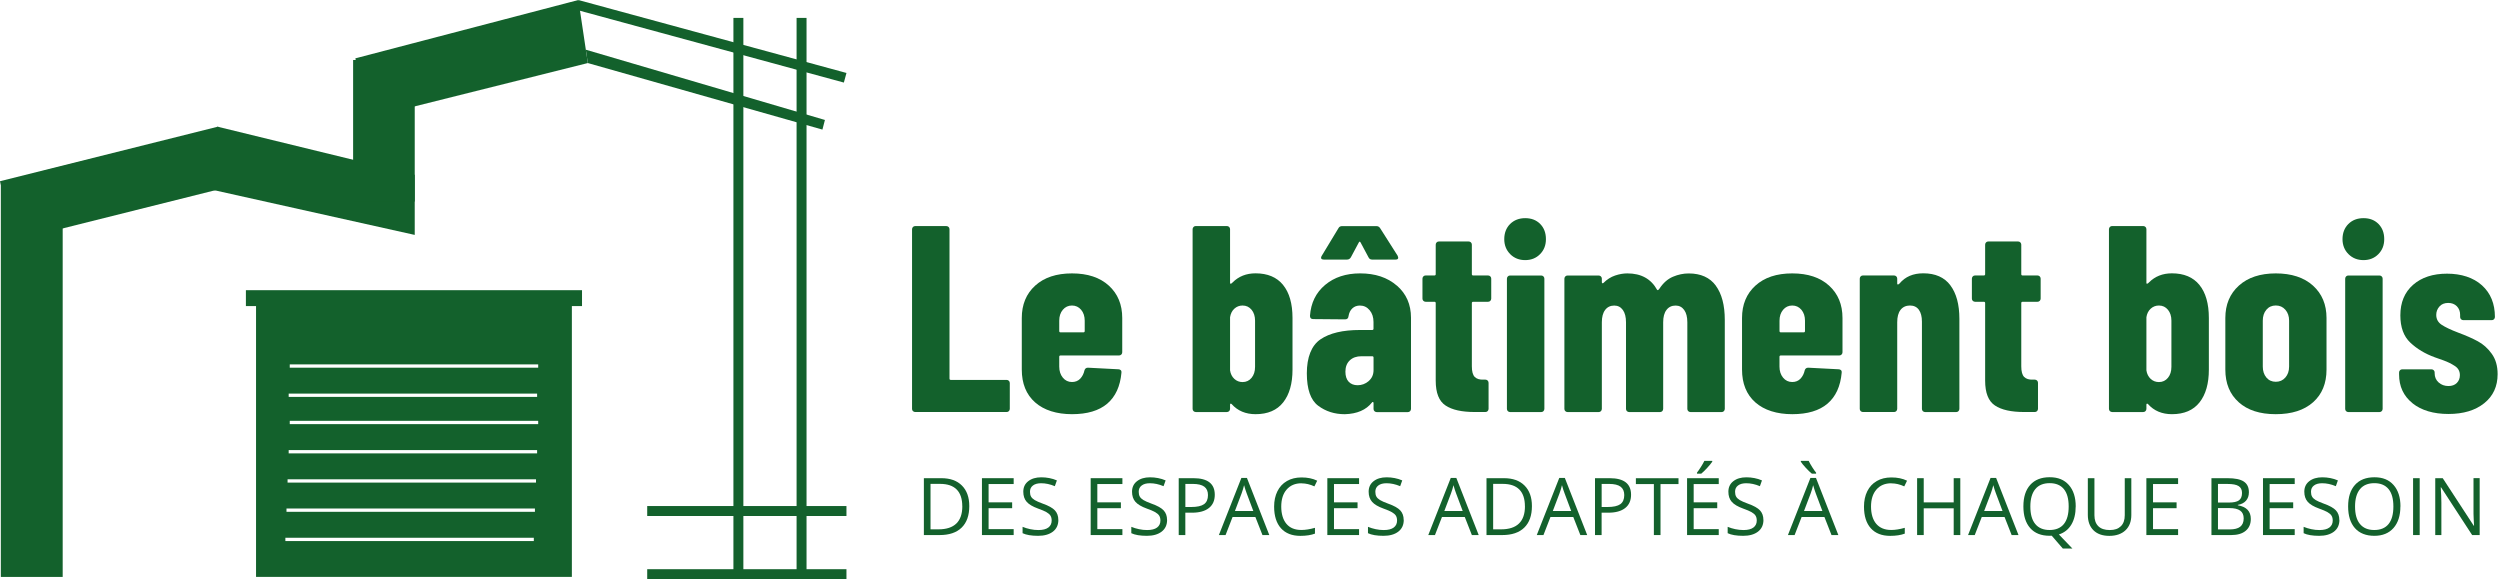 <svg width="259" height="60" viewBox="0 0 259 60" fill="none" xmlns="http://www.w3.org/2000/svg">
<path d="M94.583 42.595C94.517 42.533 94.488 42.455 94.488 42.36V23.751C94.488 23.66 94.521 23.582 94.583 23.516C94.645 23.45 94.723 23.421 94.818 23.421H98.039C98.129 23.421 98.208 23.454 98.274 23.516C98.34 23.582 98.368 23.656 98.368 23.751V39.222C98.368 39.313 98.414 39.358 98.504 39.358H104.286C104.376 39.358 104.455 39.391 104.521 39.453C104.587 39.519 104.615 39.597 104.615 39.688V42.356C104.615 42.446 104.582 42.525 104.521 42.591C104.455 42.657 104.376 42.686 104.286 42.686H94.818C94.727 42.686 94.649 42.653 94.583 42.591V42.595Z" fill="#13612C"/>
<path d="M116.165 36.732C116.099 36.798 116.021 36.827 115.93 36.827H109.873C109.782 36.827 109.737 36.872 109.737 36.963V37.981C109.737 38.439 109.861 38.822 110.108 39.123C110.355 39.425 110.673 39.577 111.056 39.577C111.403 39.577 111.691 39.462 111.91 39.235C112.128 39.004 112.277 38.715 112.351 38.369C112.405 38.188 112.524 38.093 112.71 38.093L115.877 38.258C115.967 38.258 116.046 38.291 116.112 38.352C116.178 38.418 116.198 38.505 116.182 38.612C116.054 40.026 115.563 41.094 114.71 41.82C113.856 42.546 112.64 42.909 111.06 42.909C109.481 42.909 108.153 42.501 107.234 41.684C106.314 40.868 105.857 39.734 105.857 38.286V32.947C105.857 31.553 106.319 30.431 107.246 29.59C108.174 28.745 109.444 28.324 111.06 28.324C112.677 28.324 113.947 28.745 114.875 29.59C115.802 30.435 116.264 31.553 116.264 32.947V36.497C116.264 36.588 116.231 36.666 116.169 36.732H116.165ZM110.108 32.093C109.861 32.386 109.737 32.761 109.737 33.223V34.295C109.737 34.386 109.782 34.431 109.873 34.431H112.24C112.33 34.431 112.376 34.386 112.376 34.295V33.223C112.376 32.765 112.252 32.39 112.005 32.093C111.757 31.8 111.44 31.652 111.056 31.652C110.673 31.652 110.355 31.8 110.108 32.093Z" fill="#13612C"/>
<path d="M132.927 29.521C133.578 30.321 133.904 31.463 133.904 32.947V38.287C133.904 39.739 133.582 40.868 132.939 41.685C132.296 42.501 131.343 42.909 130.077 42.909C129.051 42.909 128.222 42.563 127.599 41.862C127.562 41.825 127.525 41.813 127.488 41.821C127.451 41.829 127.434 41.862 127.434 41.916V42.357C127.434 42.448 127.401 42.526 127.34 42.592C127.274 42.658 127.195 42.687 127.104 42.687H123.884C123.793 42.687 123.715 42.654 123.649 42.592C123.583 42.53 123.554 42.452 123.554 42.357V23.748C123.554 23.657 123.587 23.579 123.649 23.513C123.711 23.447 123.789 23.418 123.884 23.418H127.104C127.195 23.418 127.274 23.451 127.34 23.513C127.405 23.579 127.434 23.653 127.434 23.748V29.335C127.434 29.372 127.451 29.389 127.488 29.389C127.562 29.389 127.636 29.343 127.706 29.253C128.329 28.63 129.121 28.317 130.073 28.317C131.323 28.317 132.271 28.717 132.923 29.512L132.927 29.521ZM129.665 32.094C129.426 31.801 129.117 31.652 128.729 31.652C128.399 31.652 128.115 31.764 127.876 31.982C127.636 32.201 127.492 32.498 127.434 32.865V38.37C127.488 38.736 127.636 39.029 127.876 39.252C128.115 39.471 128.399 39.582 128.729 39.582C129.113 39.582 129.426 39.433 129.665 39.141C129.904 38.848 130.024 38.473 130.024 38.011V33.219C130.024 32.762 129.904 32.386 129.665 32.09V32.094Z" fill="#13612C"/>
<path d="M144.72 29.589C145.693 30.435 146.179 31.544 146.179 32.921V42.364C146.179 42.454 146.146 42.533 146.085 42.599C146.019 42.665 145.94 42.694 145.85 42.694H142.629C142.538 42.694 142.46 42.661 142.394 42.599C142.328 42.537 142.299 42.459 142.299 42.364V41.758C142.299 41.704 142.283 41.667 142.246 41.646C142.209 41.63 142.171 41.646 142.134 41.7C141.528 42.471 140.592 42.875 139.326 42.912C138.262 42.912 137.339 42.619 136.559 42.03C135.78 41.444 135.388 40.323 135.388 38.673C135.388 37.024 135.863 35.791 136.807 35.152C137.751 34.509 139.116 34.187 140.893 34.187H142.159C142.25 34.187 142.295 34.142 142.295 34.051V33.362C142.295 32.867 142.163 32.459 141.895 32.138C141.627 31.816 141.293 31.655 140.889 31.655C140.576 31.655 140.316 31.75 140.106 31.944C139.895 32.138 139.763 32.406 139.706 32.756C139.685 32.975 139.57 33.086 139.347 33.086L136.044 33.057C135.826 33.057 135.714 32.946 135.714 32.727C135.805 31.387 136.329 30.319 137.281 29.519C138.234 28.719 139.446 28.323 140.914 28.323C142.472 28.323 143.738 28.744 144.712 29.589H144.72ZM136.889 26.794C136.844 26.728 136.856 26.633 136.931 26.505L138.662 23.643C138.737 23.495 138.864 23.425 139.05 23.425H142.6C142.765 23.425 142.893 23.499 142.984 23.643L144.802 26.505C144.839 26.616 144.856 26.678 144.856 26.699C144.856 26.827 144.765 26.893 144.58 26.893H142.155C141.974 26.893 141.842 26.81 141.771 26.645L140.947 25.103C140.893 25.012 140.835 25.012 140.782 25.103L139.957 26.645C139.866 26.81 139.726 26.893 139.545 26.893H137.149C137.021 26.893 136.935 26.86 136.889 26.798V26.794ZM141.788 39.481C142.126 39.197 142.299 38.818 142.299 38.339V37.044C142.299 36.954 142.254 36.908 142.163 36.908H141.033C140.539 36.908 140.139 37.049 139.838 37.333C139.537 37.618 139.384 38.009 139.384 38.504C139.384 38.962 139.499 39.312 139.726 39.551C139.957 39.791 140.262 39.91 140.65 39.91C141.071 39.91 141.454 39.77 141.792 39.486L141.788 39.481Z" fill="#13612C"/>
<path d="M154.397 31.169C154.331 31.235 154.257 31.264 154.162 31.264H152.62C152.529 31.264 152.484 31.309 152.484 31.4V37.952C152.484 38.484 152.583 38.851 152.785 39.053C152.987 39.255 153.288 39.346 153.692 39.329H153.886C153.977 39.329 154.055 39.362 154.121 39.424C154.183 39.49 154.216 39.568 154.216 39.659V42.356C154.216 42.446 154.183 42.525 154.121 42.591C154.059 42.657 153.977 42.685 153.886 42.685H152.785C151.445 42.685 150.435 42.463 149.759 42.009C149.078 41.56 148.74 40.702 148.74 39.436V31.4C148.74 31.309 148.695 31.264 148.604 31.264H147.697C147.606 31.264 147.528 31.231 147.462 31.169C147.396 31.107 147.367 31.029 147.367 30.934V28.868C147.367 28.777 147.4 28.699 147.462 28.633C147.524 28.567 147.602 28.538 147.697 28.538H148.604C148.695 28.538 148.74 28.493 148.74 28.402V25.346C148.74 25.256 148.773 25.177 148.835 25.111C148.897 25.046 148.975 25.017 149.07 25.017H152.154C152.245 25.017 152.323 25.05 152.389 25.111C152.455 25.177 152.484 25.256 152.484 25.346V28.402C152.484 28.493 152.529 28.538 152.62 28.538H154.162C154.253 28.538 154.331 28.571 154.397 28.633C154.463 28.699 154.492 28.777 154.492 28.868V30.934C154.492 31.024 154.459 31.103 154.397 31.169Z" fill="#13612C"/>
<path d="M156.459 26.328C156.047 25.916 155.841 25.396 155.841 24.774C155.841 24.151 156.043 23.607 156.447 23.207C156.851 22.807 157.375 22.601 158.014 22.601C158.653 22.601 159.173 22.803 159.568 23.207C159.964 23.611 160.158 24.134 160.158 24.774C160.158 25.413 159.956 25.916 159.552 26.328C159.148 26.741 158.632 26.947 158.01 26.947C157.387 26.947 156.868 26.741 156.455 26.328H156.459ZM156.212 42.595C156.146 42.533 156.117 42.455 156.117 42.36V28.872C156.117 28.782 156.15 28.703 156.212 28.637C156.274 28.571 156.352 28.542 156.447 28.542H159.667C159.758 28.542 159.836 28.575 159.902 28.637C159.964 28.703 159.997 28.782 159.997 28.872V42.36C159.997 42.451 159.964 42.529 159.902 42.595C159.841 42.661 159.758 42.69 159.667 42.69H156.447C156.356 42.69 156.278 42.657 156.212 42.595Z" fill="#13612C"/>
<path d="M177.752 29.59C178.375 30.435 178.688 31.619 178.688 33.14V42.36C178.688 42.451 178.655 42.529 178.594 42.595C178.528 42.661 178.453 42.69 178.359 42.69H175.138C175.047 42.69 174.969 42.657 174.903 42.595C174.837 42.534 174.808 42.455 174.808 42.36V33.388C174.808 32.839 174.697 32.41 174.478 32.109C174.26 31.808 173.963 31.656 173.596 31.656C173.192 31.656 172.874 31.808 172.648 32.109C172.417 32.41 172.305 32.839 172.305 33.388V42.36C172.305 42.451 172.272 42.529 172.211 42.595C172.149 42.661 172.066 42.69 171.976 42.69H168.784C168.693 42.69 168.615 42.657 168.549 42.595C168.483 42.534 168.454 42.455 168.454 42.36V33.388C168.454 32.839 168.343 32.41 168.124 32.109C167.906 31.808 167.609 31.656 167.242 31.656C166.838 31.656 166.52 31.808 166.293 32.109C166.063 32.41 165.951 32.839 165.951 33.388V42.36C165.951 42.451 165.918 42.529 165.856 42.595C165.79 42.661 165.712 42.69 165.621 42.69H162.401C162.31 42.69 162.232 42.657 162.166 42.595C162.1 42.534 162.071 42.455 162.071 42.36V28.873C162.071 28.782 162.104 28.704 162.166 28.638C162.228 28.572 162.306 28.543 162.401 28.543H165.621C165.712 28.543 165.79 28.576 165.856 28.638C165.922 28.704 165.951 28.782 165.951 28.873V29.231C165.951 29.285 165.968 29.322 166.005 29.343C166.042 29.359 166.079 29.351 166.116 29.314C166.483 28.947 166.887 28.691 167.328 28.543C167.77 28.394 168.19 28.324 168.594 28.324C170.025 28.324 171.052 28.893 171.679 30.031L171.732 30.06C171.786 30.06 171.852 30.007 171.926 29.895C172.31 29.31 172.775 28.901 173.316 28.671C173.856 28.44 174.404 28.328 174.953 28.328C176.202 28.328 177.138 28.749 177.761 29.594L177.752 29.59Z" fill="#13612C"/>
<path d="M190.783 36.732C190.717 36.798 190.642 36.827 190.548 36.827H184.49C184.4 36.827 184.354 36.872 184.354 36.963V37.981C184.354 38.439 184.478 38.822 184.725 39.123C184.973 39.425 185.29 39.577 185.674 39.577C186.024 39.577 186.309 39.462 186.527 39.235C186.746 39.004 186.894 38.715 186.969 38.369C187.022 38.188 187.142 38.093 187.327 38.093L190.494 38.258C190.585 38.258 190.663 38.291 190.729 38.352C190.795 38.418 190.816 38.505 190.799 38.612C190.671 40.026 190.181 41.094 189.327 41.82C188.474 42.546 187.257 42.909 185.678 42.909C184.099 42.909 182.771 42.501 181.851 41.684C180.932 40.868 180.474 39.734 180.474 38.286V32.947C180.474 31.553 180.936 30.431 181.864 29.59C182.791 28.745 184.062 28.324 185.678 28.324C187.294 28.324 188.564 28.745 189.492 29.59C190.42 30.435 190.882 31.553 190.882 32.947V36.497C190.882 36.588 190.849 36.666 190.787 36.732H190.783ZM184.73 32.093C184.482 32.386 184.358 32.761 184.358 33.223V34.295C184.358 34.386 184.404 34.431 184.494 34.431H186.861C186.952 34.431 186.997 34.386 186.997 34.295V33.223C186.997 32.765 186.874 32.39 186.626 32.093C186.379 31.8 186.061 31.652 185.678 31.652C185.294 31.652 184.977 31.8 184.73 32.093Z" fill="#13612C"/>
<path d="M202.056 29.561C202.679 30.385 202.992 31.544 202.992 33.029V42.36C202.992 42.45 202.959 42.529 202.897 42.595C202.832 42.661 202.753 42.69 202.662 42.69H199.442C199.351 42.69 199.273 42.657 199.207 42.595C199.141 42.533 199.112 42.455 199.112 42.36V33.33C199.112 32.798 199.005 32.385 198.795 32.093C198.584 31.8 198.275 31.651 197.871 31.651C197.467 31.651 197.125 31.804 196.894 32.105C196.663 32.406 196.552 32.835 196.552 33.383V42.356C196.552 42.446 196.519 42.525 196.457 42.591C196.391 42.657 196.316 42.686 196.222 42.686H193.001C192.911 42.686 192.832 42.653 192.766 42.591C192.7 42.529 192.671 42.45 192.671 42.356V28.868C192.671 28.777 192.704 28.699 192.766 28.633C192.828 28.567 192.906 28.538 193.001 28.538H196.222C196.312 28.538 196.391 28.571 196.457 28.633C196.523 28.699 196.552 28.777 196.552 28.868V29.392C196.552 29.445 196.576 29.474 196.622 29.474C196.667 29.474 196.729 29.437 196.799 29.363C197.384 28.666 198.201 28.315 199.248 28.315C200.498 28.315 201.434 28.728 202.056 29.552V29.561Z" fill="#13612C"/>
<path d="M211.317 31.169C211.251 31.235 211.173 31.264 211.082 31.264H209.54C209.449 31.264 209.404 31.309 209.404 31.4V37.952C209.404 38.484 209.503 38.851 209.705 39.053C209.907 39.255 210.208 39.346 210.612 39.329H210.806C210.897 39.329 210.975 39.362 211.041 39.424C211.107 39.49 211.136 39.568 211.136 39.659V42.356C211.136 42.446 211.103 42.525 211.041 42.591C210.975 42.657 210.897 42.685 210.806 42.685H209.705C208.365 42.685 207.355 42.463 206.678 42.009C205.998 41.56 205.66 40.702 205.66 39.436V31.4C205.66 31.309 205.615 31.264 205.524 31.264H204.617C204.526 31.264 204.448 31.231 204.382 31.169C204.316 31.107 204.287 31.029 204.287 30.934V28.868C204.287 28.777 204.32 28.699 204.382 28.633C204.444 28.567 204.522 28.538 204.617 28.538H205.524C205.615 28.538 205.66 28.493 205.66 28.402V25.346C205.66 25.256 205.693 25.177 205.755 25.111C205.817 25.046 205.895 25.017 205.99 25.017H209.074C209.165 25.017 209.243 25.05 209.309 25.111C209.371 25.177 209.404 25.256 209.404 25.346V28.402C209.404 28.493 209.449 28.538 209.54 28.538H211.082C211.173 28.538 211.251 28.571 211.317 28.633C211.379 28.699 211.412 28.777 211.412 28.868V30.934C211.412 31.024 211.379 31.103 211.317 31.169Z" fill="#13612C"/>
<path d="M227.861 29.521C228.512 30.321 228.838 31.463 228.838 32.947V38.287C228.838 39.739 228.516 40.868 227.873 41.685C227.23 42.501 226.277 42.909 225.011 42.909C223.985 42.909 223.156 42.563 222.533 41.862C222.496 41.825 222.459 41.813 222.422 41.821C222.385 41.829 222.368 41.862 222.368 41.916V42.357C222.368 42.448 222.335 42.526 222.273 42.592C222.211 42.658 222.129 42.687 222.038 42.687H218.818C218.727 42.687 218.649 42.654 218.583 42.592C218.517 42.53 218.488 42.452 218.488 42.357V23.748C218.488 23.657 218.521 23.579 218.583 23.513C218.649 23.447 218.723 23.418 218.818 23.418H222.038C222.129 23.418 222.207 23.451 222.273 23.513C222.335 23.579 222.368 23.653 222.368 23.748V29.335C222.368 29.372 222.385 29.389 222.422 29.389C222.496 29.389 222.57 29.343 222.64 29.253C223.263 28.63 224.055 28.317 225.007 28.317C226.257 28.317 227.205 28.717 227.856 29.512L227.861 29.521ZM224.599 32.094C224.36 31.801 224.051 31.652 223.663 31.652C223.333 31.652 223.049 31.764 222.809 31.982C222.57 32.201 222.422 32.498 222.368 32.865V38.37C222.422 38.736 222.57 39.029 222.809 39.252C223.049 39.471 223.333 39.582 223.663 39.582C224.046 39.582 224.36 39.433 224.599 39.141C224.838 38.848 224.958 38.473 224.958 38.011V33.219C224.958 32.762 224.838 32.386 224.599 32.09V32.094Z" fill="#13612C"/>
<path d="M231.935 41.672C231.007 40.847 230.545 39.717 230.545 38.286V32.947C230.545 31.553 231.015 30.431 231.947 29.59C232.883 28.745 234.157 28.324 235.773 28.324C237.39 28.324 238.693 28.745 239.625 29.59C240.561 30.435 241.027 31.553 241.027 32.947V38.286C241.027 39.717 240.565 40.847 239.637 41.672C238.709 42.496 237.423 42.909 235.769 42.909C234.116 42.909 232.854 42.496 231.93 41.672H231.935ZM236.763 39.111C237.019 38.818 237.151 38.443 237.151 37.981V33.219C237.151 32.761 237.023 32.386 236.763 32.089C236.507 31.796 236.178 31.648 235.773 31.648C235.369 31.648 235.044 31.796 234.796 32.089C234.549 32.382 234.425 32.757 234.425 33.219V37.981C234.425 38.439 234.549 38.814 234.796 39.111C235.044 39.404 235.369 39.552 235.773 39.552C236.178 39.552 236.507 39.404 236.763 39.111Z" fill="#13612C"/>
<path d="M243.303 26.328C242.89 25.916 242.684 25.396 242.684 24.774C242.684 24.151 242.886 23.607 243.29 23.207C243.695 22.803 244.218 22.601 244.862 22.601C245.505 22.601 246.02 22.803 246.416 23.207C246.812 23.611 247.006 24.134 247.006 24.774C247.006 25.413 246.804 25.916 246.4 26.328C245.995 26.741 245.48 26.947 244.857 26.947C244.235 26.947 243.715 26.741 243.303 26.328ZM243.055 42.595C242.989 42.533 242.961 42.455 242.961 42.36V28.872C242.961 28.782 242.994 28.703 243.055 28.637C243.117 28.571 243.196 28.542 243.29 28.542H246.511C246.602 28.542 246.68 28.575 246.746 28.637C246.812 28.703 246.841 28.782 246.841 28.872V42.36C246.841 42.451 246.808 42.529 246.746 42.595C246.68 42.661 246.602 42.69 246.511 42.69H243.29C243.2 42.69 243.121 42.657 243.055 42.595Z" fill="#13612C"/>
<path d="M249.933 41.77C249.006 41.028 248.544 40.03 248.544 38.785V38.591C248.544 38.5 248.577 38.422 248.639 38.356C248.7 38.29 248.779 38.261 248.874 38.261H251.9C251.991 38.261 252.069 38.294 252.135 38.356C252.201 38.422 252.23 38.496 252.23 38.591V38.673C252.23 39.057 252.366 39.374 252.642 39.622C252.919 39.869 253.257 39.993 253.661 39.993C254.028 39.993 254.317 39.886 254.527 39.675C254.737 39.465 254.844 39.193 254.844 38.863C254.844 38.459 254.671 38.142 254.321 37.915C253.97 37.684 253.583 37.494 253.15 37.337C252.717 37.181 252.42 37.078 252.255 37.02C251.245 36.653 250.395 36.146 249.707 35.494C249.018 34.843 248.676 33.903 248.676 32.674C248.676 31.334 249.117 30.278 249.995 29.507C250.878 28.736 252.049 28.352 253.517 28.352C254.984 28.352 256.246 28.757 257.137 29.565C258.028 30.373 258.473 31.466 258.473 32.839C258.473 32.929 258.44 33.008 258.378 33.074C258.316 33.14 258.238 33.169 258.143 33.169H255.199C255.108 33.169 255.03 33.136 254.964 33.074C254.898 33.008 254.869 32.934 254.869 32.839V32.62C254.869 32.253 254.754 31.956 254.527 31.726C254.296 31.495 253.999 31.383 253.632 31.383C253.244 31.383 252.943 31.507 252.725 31.754C252.506 32.002 252.395 32.29 252.395 32.62C252.395 33.062 252.585 33.404 252.96 33.651C253.335 33.898 253.908 34.171 254.679 34.464C255.467 34.756 256.143 35.053 256.704 35.358C257.265 35.659 257.743 36.092 258.147 36.653C258.551 37.214 258.753 37.915 258.753 38.76C258.753 40.026 258.291 41.032 257.364 41.774C256.436 42.517 255.203 42.888 253.661 42.888C252.119 42.888 250.857 42.517 249.929 41.774L249.933 41.77Z" fill="#13612C"/>
<path d="M100.418 52.431C100.418 53.404 100.154 54.146 99.626 54.661C99.099 55.177 98.34 55.432 97.346 55.432H95.713V49.54H97.519C98.435 49.54 99.148 49.792 99.655 50.303C100.162 50.81 100.418 51.519 100.418 52.431ZM99.692 52.451C99.692 51.684 99.498 51.103 99.115 50.715C98.727 50.324 98.158 50.13 97.395 50.13H96.402V54.839H97.235C98.051 54.839 98.665 54.637 99.078 54.237C99.49 53.837 99.696 53.239 99.696 52.451H99.692Z" fill="#13612C"/>
<path d="M105.016 55.432H101.729V49.54H105.016V50.146H102.418V52.043H104.859V52.649H102.418V54.818H105.016V55.428V55.432Z" fill="#13612C"/>
<path d="M109.646 53.865C109.646 54.385 109.456 54.789 109.081 55.078C108.706 55.366 108.195 55.511 107.551 55.511C106.855 55.511 106.314 55.42 105.939 55.239V54.579C106.182 54.682 106.442 54.76 106.731 54.822C107.02 54.884 107.296 54.913 107.576 54.913C108.034 54.913 108.376 54.826 108.607 54.653C108.838 54.48 108.953 54.236 108.953 53.927C108.953 53.725 108.912 53.556 108.83 53.424C108.747 53.292 108.611 53.173 108.417 53.061C108.224 52.95 107.935 52.826 107.539 52.686C106.991 52.488 106.599 52.257 106.364 51.989C106.129 51.721 106.013 51.371 106.013 50.938C106.013 50.484 106.182 50.121 106.525 49.853C106.867 49.585 107.316 49.449 107.877 49.449C108.438 49.449 109.003 49.556 109.494 49.771L109.279 50.369C108.793 50.163 108.318 50.064 107.861 50.064C107.498 50.064 107.213 50.142 107.011 50.299C106.805 50.455 106.706 50.67 106.706 50.946C106.706 51.148 106.743 51.317 106.817 51.449C106.892 51.581 107.02 51.701 107.197 51.808C107.374 51.915 107.65 52.039 108.017 52.171C108.636 52.389 109.061 52.628 109.292 52.88C109.522 53.131 109.642 53.461 109.642 53.861L109.646 53.865Z" fill="#13612C"/>
<path d="M116.281 55.432H112.994V49.54H116.281V50.146H113.683V52.043H116.124V52.649H113.683V54.818H116.281V55.428V55.432Z" fill="#13612C"/>
<path d="M120.911 53.865C120.911 54.385 120.722 54.789 120.346 55.078C119.971 55.366 119.46 55.511 118.817 55.511C118.12 55.511 117.58 55.42 117.204 55.239V54.579C117.448 54.682 117.707 54.76 117.996 54.822C118.285 54.884 118.561 54.913 118.841 54.913C119.299 54.913 119.641 54.826 119.872 54.653C120.103 54.48 120.219 54.236 120.219 53.927C120.219 53.725 120.177 53.556 120.095 53.424C120.012 53.292 119.876 53.173 119.683 53.061C119.489 52.95 119.2 52.826 118.804 52.686C118.256 52.488 117.864 52.257 117.629 51.989C117.394 51.721 117.279 51.371 117.279 50.938C117.279 50.484 117.448 50.121 117.79 49.853C118.132 49.585 118.582 49.449 119.142 49.449C119.703 49.449 120.268 49.556 120.759 49.771L120.544 50.369C120.058 50.163 119.584 50.064 119.126 50.064C118.763 50.064 118.478 50.142 118.276 50.299C118.07 50.455 117.971 50.67 117.971 50.946C117.971 51.148 118.008 51.317 118.083 51.449C118.157 51.581 118.285 51.701 118.462 51.808C118.639 51.915 118.916 52.039 119.283 52.171C119.901 52.389 120.326 52.628 120.557 52.88C120.788 53.131 120.907 53.461 120.907 53.861L120.911 53.865Z" fill="#13612C"/>
<path d="M125.851 51.255C125.851 51.853 125.649 52.311 125.241 52.633C124.833 52.954 124.251 53.115 123.493 53.115H122.8V55.432H122.115V49.54H123.641C125.113 49.54 125.851 50.113 125.851 51.255ZM122.8 52.525H123.418C124.025 52.525 124.466 52.426 124.738 52.233C125.01 52.035 125.146 51.721 125.146 51.288C125.146 50.901 125.018 50.608 124.763 50.418C124.507 50.229 124.111 50.134 123.571 50.134H122.804V52.529L122.8 52.525Z" fill="#13612C"/>
<path d="M130.791 55.432L130.057 53.56H127.694L126.969 55.432H126.276L128.606 49.515H129.183L131.5 55.432H130.791ZM129.843 52.941L129.158 51.114C129.072 50.884 128.977 50.599 128.886 50.265C128.828 50.525 128.742 50.805 128.63 51.114L127.938 52.941H129.843Z" fill="#13612C"/>
<path d="M134.832 50.068C134.185 50.068 133.673 50.282 133.298 50.715C132.923 51.144 132.737 51.738 132.737 52.484C132.737 53.231 132.919 53.849 133.278 54.274C133.636 54.699 134.156 54.905 134.824 54.905C135.236 54.905 135.702 54.831 136.23 54.682V55.284C135.822 55.437 135.319 55.515 134.717 55.515C133.851 55.515 133.179 55.251 132.708 54.727C132.238 54.2 131.999 53.453 131.999 52.484C131.999 51.878 132.115 51.346 132.342 50.889C132.568 50.431 132.898 50.08 133.327 49.833C133.756 49.586 134.259 49.462 134.84 49.462C135.459 49.462 135.999 49.573 136.461 49.8L136.172 50.39C135.727 50.179 135.282 50.076 134.836 50.076L134.832 50.068Z" fill="#13612C"/>
<path d="M140.799 55.432H137.512V49.54H140.799V50.146H138.201V52.043H140.642V52.649H138.201V54.818H140.799V55.428V55.432Z" fill="#13612C"/>
<path d="M145.429 53.865C145.429 54.385 145.239 54.789 144.864 55.078C144.489 55.366 143.978 55.511 143.334 55.511C142.638 55.511 142.097 55.42 141.722 55.239V54.579C141.965 54.682 142.229 54.76 142.514 54.822C142.798 54.884 143.079 54.913 143.359 54.913C143.817 54.913 144.159 54.826 144.39 54.653C144.621 54.48 144.736 54.236 144.736 53.927C144.736 53.725 144.695 53.556 144.613 53.424C144.53 53.292 144.394 53.173 144.2 53.061C144.007 52.95 143.718 52.826 143.322 52.686C142.774 52.488 142.382 52.257 142.147 51.989C141.912 51.721 141.792 51.371 141.792 50.938C141.792 50.484 141.961 50.121 142.304 49.853C142.646 49.585 143.095 49.449 143.656 49.449C144.217 49.449 144.782 49.556 145.272 49.771L145.058 50.369C144.571 50.163 144.097 50.064 143.64 50.064C143.277 50.064 142.992 50.142 142.79 50.299C142.584 50.455 142.485 50.67 142.485 50.946C142.485 51.148 142.522 51.317 142.596 51.449C142.671 51.581 142.798 51.701 142.976 51.808C143.153 51.915 143.429 52.039 143.796 52.171C144.415 52.389 144.839 52.628 145.07 52.88C145.301 53.131 145.421 53.461 145.421 53.861L145.429 53.865Z" fill="#13612C"/>
<path d="M152.485 55.432L151.751 53.56H149.388L148.662 55.432H147.969L150.299 49.515H150.876L153.194 55.432H152.485ZM151.536 52.941L150.852 51.114C150.765 50.884 150.67 50.599 150.58 50.265C150.522 50.525 150.435 50.805 150.324 51.114L149.631 52.941H151.536Z" fill="#13612C"/>
<path d="M158.707 52.431C158.707 53.404 158.443 54.146 157.915 54.661C157.387 55.177 156.628 55.432 155.635 55.432H154.002V49.54H155.808C156.723 49.54 157.437 49.792 157.944 50.303C158.451 50.81 158.707 51.519 158.707 52.431ZM157.981 52.451C157.981 51.684 157.787 51.103 157.404 50.715C157.02 50.324 156.447 50.13 155.684 50.13H154.69V54.839H155.523C156.34 54.839 156.954 54.637 157.366 54.237C157.779 53.837 157.985 53.239 157.985 52.451H157.981Z" fill="#13612C"/>
<path d="M163.725 55.432L162.991 53.56H160.628L159.902 55.432H159.21L161.539 49.515H162.117L164.434 55.432H163.725ZM162.776 52.941L162.092 51.114C162.001 50.884 161.911 50.599 161.82 50.265C161.762 50.525 161.676 50.805 161.564 51.114L160.871 52.941H162.776Z" fill="#13612C"/>
<path d="M168.978 51.255C168.978 51.853 168.776 52.311 168.368 52.633C167.96 52.954 167.378 53.115 166.619 53.115H165.927V55.432H165.242V49.54H166.768C168.24 49.54 168.978 50.113 168.978 51.255ZM165.927 52.525H166.545C167.151 52.525 167.593 52.426 167.865 52.233C168.137 52.035 168.273 51.721 168.273 51.288C168.273 50.901 168.145 50.608 167.889 50.418C167.634 50.229 167.238 50.134 166.698 50.134H165.931V52.529L165.927 52.525Z" fill="#13612C"/>
<path d="M172.025 55.432H171.341V50.15H169.477V49.544H173.893V50.15H172.029V55.432H172.025Z" fill="#13612C"/>
<path d="M178.062 55.432H174.78V49.54H178.062V50.146H175.465V52.043H177.906V52.649H175.465V54.818H178.062V55.428V55.432ZM175.807 48.967C175.935 48.802 176.075 48.6 176.223 48.361C176.372 48.125 176.491 47.919 176.574 47.746H177.39V47.833C177.271 48.006 177.097 48.224 176.862 48.476C176.627 48.732 176.425 48.929 176.252 49.07H175.807V48.971V48.967Z" fill="#13612C"/>
<path d="M182.693 53.865C182.693 54.385 182.503 54.789 182.128 55.078C181.752 55.366 181.241 55.511 180.598 55.511C179.901 55.511 179.361 55.42 178.986 55.239V54.579C179.229 54.682 179.489 54.76 179.777 54.822C180.062 54.88 180.342 54.913 180.623 54.913C181.08 54.913 181.423 54.826 181.653 54.653C181.884 54.48 182 54.236 182 53.927C182 53.725 181.959 53.556 181.876 53.424C181.794 53.292 181.658 53.173 181.464 53.061C181.27 52.95 180.981 52.826 180.585 52.686C180.037 52.488 179.645 52.257 179.41 51.989C179.175 51.721 179.06 51.371 179.06 50.938C179.06 50.484 179.229 50.121 179.571 49.853C179.913 49.585 180.363 49.449 180.924 49.449C181.484 49.449 182.049 49.556 182.54 49.771L182.326 50.369C181.839 50.163 181.365 50.064 180.907 50.064C180.544 50.064 180.26 50.142 180.058 50.299C179.852 50.455 179.753 50.67 179.753 50.946C179.753 51.148 179.79 51.317 179.864 51.449C179.938 51.581 180.066 51.701 180.243 51.808C180.421 51.915 180.697 52.039 181.064 52.171C181.682 52.389 182.107 52.628 182.338 52.88C182.569 53.131 182.688 53.461 182.688 53.861L182.693 53.865Z" fill="#13612C"/>
<path d="M189.744 55.432L189.01 53.56H186.647L185.922 55.432H185.229L187.558 49.515H188.136L190.453 55.432H189.744ZM188.148 49.07H187.707C187.534 48.929 187.323 48.732 187.084 48.472C186.845 48.216 186.672 48.002 186.565 47.833V47.746H187.381C187.468 47.932 187.587 48.146 187.74 48.389C187.892 48.633 188.029 48.826 188.148 48.967V49.066V49.07ZM188.8 52.942L188.115 51.115C188.029 50.884 187.934 50.599 187.843 50.266C187.785 50.525 187.699 50.806 187.587 51.115L186.895 52.942H188.8Z" fill="#13612C"/>
<path d="M195.933 50.068C195.286 50.068 194.775 50.282 194.399 50.715C194.024 51.144 193.838 51.738 193.838 52.484C193.838 53.231 194.02 53.849 194.383 54.274C194.746 54.694 195.261 54.905 195.929 54.905C196.341 54.905 196.807 54.831 197.335 54.682V55.284C196.927 55.437 196.424 55.515 195.822 55.515C194.956 55.515 194.284 55.251 193.814 54.727C193.344 54.2 193.109 53.453 193.109 52.484C193.109 51.878 193.224 51.346 193.451 50.889C193.678 50.431 194.008 50.08 194.436 49.833C194.865 49.586 195.368 49.462 195.95 49.462C196.568 49.462 197.108 49.573 197.57 49.8L197.282 50.39C196.836 50.179 196.391 50.076 195.946 50.076L195.933 50.068Z" fill="#13612C"/>
<path d="M203.087 55.432H202.403V52.661H199.298V55.432H198.613V49.54H199.298V52.047H202.403V49.54H203.087V55.432Z" fill="#13612C"/>
<path d="M208.406 55.432L207.672 53.56H205.31L204.584 55.432H203.891L206.221 49.515H206.798L209.116 55.432H208.406ZM207.462 52.941L206.778 51.114C206.687 50.884 206.596 50.599 206.505 50.265C206.448 50.525 206.361 50.805 206.25 51.114L205.557 52.941H207.462Z" fill="#13612C"/>
<path d="M215.041 52.475C215.041 53.23 214.888 53.857 214.587 54.356C214.286 54.855 213.853 55.193 213.301 55.37L214.703 56.83H213.709L212.559 55.498L212.336 55.506C211.47 55.506 210.798 55.242 210.328 54.71C209.858 54.178 209.623 53.432 209.623 52.463C209.623 51.494 209.858 50.76 210.332 50.232C210.806 49.704 211.478 49.44 212.348 49.44C213.218 49.44 213.858 49.709 214.332 50.245C214.806 50.781 215.045 51.523 215.045 52.467L215.041 52.475ZM210.344 52.475C210.344 53.275 210.513 53.877 210.856 54.29C211.194 54.702 211.689 54.908 212.336 54.908C212.983 54.908 213.482 54.702 213.816 54.29C214.15 53.877 214.315 53.271 214.315 52.471C214.315 51.671 214.15 51.077 213.816 50.669C213.482 50.261 212.992 50.055 212.344 50.055C211.697 50.055 211.194 50.261 210.856 50.673C210.518 51.086 210.344 51.684 210.344 52.471V52.475Z" fill="#13612C"/>
<path d="M220.805 49.54V53.354C220.805 54.026 220.603 54.554 220.199 54.938C219.795 55.321 219.234 55.515 218.525 55.515C217.816 55.515 217.268 55.321 216.88 54.934C216.492 54.546 216.299 54.014 216.299 53.338V49.54H216.983V53.383C216.983 53.874 217.119 54.253 217.387 54.517C217.655 54.781 218.051 54.913 218.571 54.913C219.09 54.913 219.449 54.781 219.721 54.517C219.993 54.253 220.125 53.874 220.125 53.379V49.544H220.81L220.805 49.54Z" fill="#13612C"/>
<path d="M225.651 55.432H222.364V49.54H225.651V50.146H223.053V52.043H225.494V52.649H223.053V54.818H225.651V55.428V55.432Z" fill="#13612C"/>
<path d="M229.098 49.54H230.764C231.547 49.54 232.112 49.656 232.462 49.891C232.813 50.126 232.986 50.493 232.986 51C232.986 51.35 232.887 51.635 232.693 51.866C232.499 52.092 232.215 52.241 231.84 52.307V52.348C232.735 52.501 233.184 52.971 233.184 53.758C233.184 54.286 233.007 54.698 232.652 54.991C232.297 55.288 231.799 55.432 231.159 55.432H229.106V49.54H229.098ZM229.782 52.064H230.912C231.394 52.064 231.745 51.989 231.955 51.837C232.166 51.684 232.273 51.429 232.273 51.07C232.273 50.74 232.153 50.501 231.918 50.356C231.683 50.208 231.308 50.138 230.788 50.138H229.782V52.068V52.064ZM229.782 52.641V54.847H231.011C231.485 54.847 231.844 54.756 232.083 54.571C232.322 54.385 232.446 54.096 232.446 53.705C232.446 53.338 232.322 53.07 232.079 52.897C231.836 52.723 231.46 52.637 230.957 52.637H229.786L229.782 52.641Z" fill="#13612C"/>
<path d="M237.732 55.432H234.446V49.54H237.732V50.146H235.134V52.043H237.575V52.649H235.134V54.818H237.732V55.428V55.432Z" fill="#13612C"/>
<path d="M242.363 53.865C242.363 54.385 242.173 54.789 241.798 55.078C241.423 55.366 240.911 55.511 240.268 55.511C239.571 55.511 239.031 55.42 238.656 55.239V54.579C238.899 54.682 239.163 54.76 239.447 54.822C239.732 54.884 240.012 54.913 240.293 54.913C240.75 54.913 241.093 54.826 241.324 54.653C241.555 54.48 241.67 54.236 241.67 53.927C241.67 53.725 241.629 53.556 241.546 53.424C241.464 53.292 241.328 53.173 241.134 53.061C240.94 52.95 240.651 52.826 240.256 52.686C239.707 52.488 239.315 52.257 239.08 51.989C238.845 51.721 238.726 51.371 238.726 50.938C238.726 50.484 238.895 50.121 239.237 49.853C239.579 49.585 240.029 49.449 240.59 49.449C241.15 49.449 241.715 49.556 242.206 49.771L241.992 50.369C241.505 50.163 241.031 50.064 240.573 50.064C240.21 50.064 239.926 50.142 239.724 50.299C239.518 50.455 239.419 50.67 239.419 50.946C239.419 51.148 239.456 51.317 239.53 51.449C239.604 51.581 239.732 51.701 239.909 51.808C240.087 51.915 240.363 52.039 240.73 52.171C241.348 52.389 241.773 52.628 242.004 52.88C242.235 53.131 242.354 53.461 242.354 53.861L242.363 53.865Z" fill="#13612C"/>
<path d="M248.68 52.476C248.68 53.42 248.441 54.163 247.967 54.703C247.488 55.243 246.828 55.511 245.979 55.511C245.13 55.511 244.441 55.247 243.971 54.715C243.501 54.183 243.266 53.437 243.266 52.468C243.266 51.499 243.501 50.765 243.975 50.237C244.449 49.709 245.121 49.445 245.991 49.445C246.861 49.445 247.501 49.713 247.975 50.249C248.449 50.785 248.688 51.528 248.688 52.472L248.68 52.476ZM243.983 52.476C243.983 53.276 244.152 53.878 244.495 54.29C244.837 54.703 245.328 54.909 245.975 54.909C246.622 54.909 247.121 54.703 247.455 54.29C247.789 53.878 247.954 53.272 247.954 52.472C247.954 51.672 247.789 51.078 247.455 50.67C247.121 50.262 246.631 50.056 245.983 50.056C245.336 50.056 244.833 50.262 244.495 50.674C244.157 51.086 243.983 51.684 243.983 52.472V52.476Z" fill="#13612C"/>
<path d="M249.995 55.432V49.54H250.68V55.432H249.995Z" fill="#13612C"/>
<path d="M256.898 55.433H256.114L252.894 50.489H252.861C252.902 51.07 252.927 51.602 252.927 52.084V55.433H252.292V49.54H253.067L256.279 54.464H256.312C256.308 54.389 256.296 54.158 256.275 53.763C256.255 53.371 256.251 53.086 256.255 52.917V49.536H256.894V55.428L256.898 55.433Z" fill="#13612C"/>
<path d="M1.484 24.918L24.085 19.261L22.596 13.117L0 18.774L1.484 24.918Z" fill="#13612C"/>
<path d="M38.303 12.185L60.899 6.532L59.922 0L36.814 6.045L38.303 12.185Z" fill="#13612C"/>
<path d="M42.966 24.337L20.601 19.351L22.535 13.125L42.966 18.11V24.337Z" fill="#13612C"/>
<path d="M0.086 18.84L0.086 59.77H6.494L6.494 18.84H0.086Z" fill="#13612C"/>
<path d="M36.583 6.214V20.881H42.966V6.214H36.583Z" fill="#13612C"/>
<path d="M59.926 0.004L59.656 0.999L87.424 8.554L87.694 7.559L59.926 0.004Z" fill="#13612C"/>
<path d="M85.203 13.426L60.899 6.532L60.693 5.15L85.462 12.428L85.203 13.426Z" fill="#13612C"/>
<path d="M77.013 1.855H75.982V59.654H77.013V1.855Z" fill="#13612C"/>
<path d="M83.557 1.855H82.526V59.654H83.557V1.855Z" fill="#13612C"/>
<path d="M87.693 58.969H67.051V60H87.693V58.969Z" fill="#13612C"/>
<path d="M87.693 52.426H67.051V53.457H87.693V52.426Z" fill="#13612C"/>
<path d="M60.297 30.064H25.475V31.71H60.297V30.064Z" fill="#13612C"/>
<path d="M26.526 31.438V59.766H59.245V31.438H26.526ZM29.907 40.777H55.645V41.119H29.907V40.777ZM55.303 56.054H29.565V55.712H55.303V56.054ZM55.419 53.024H29.68V52.681H55.419V53.024ZM55.53 49.997H29.792V49.655H55.53V49.997ZM55.645 46.971H29.907V46.628H55.645V46.971ZM55.757 43.94H30.018V43.597H55.757V43.94ZM55.757 38.093H30.018V37.751H55.757V38.093Z" fill="#13612C"/>
</svg>

